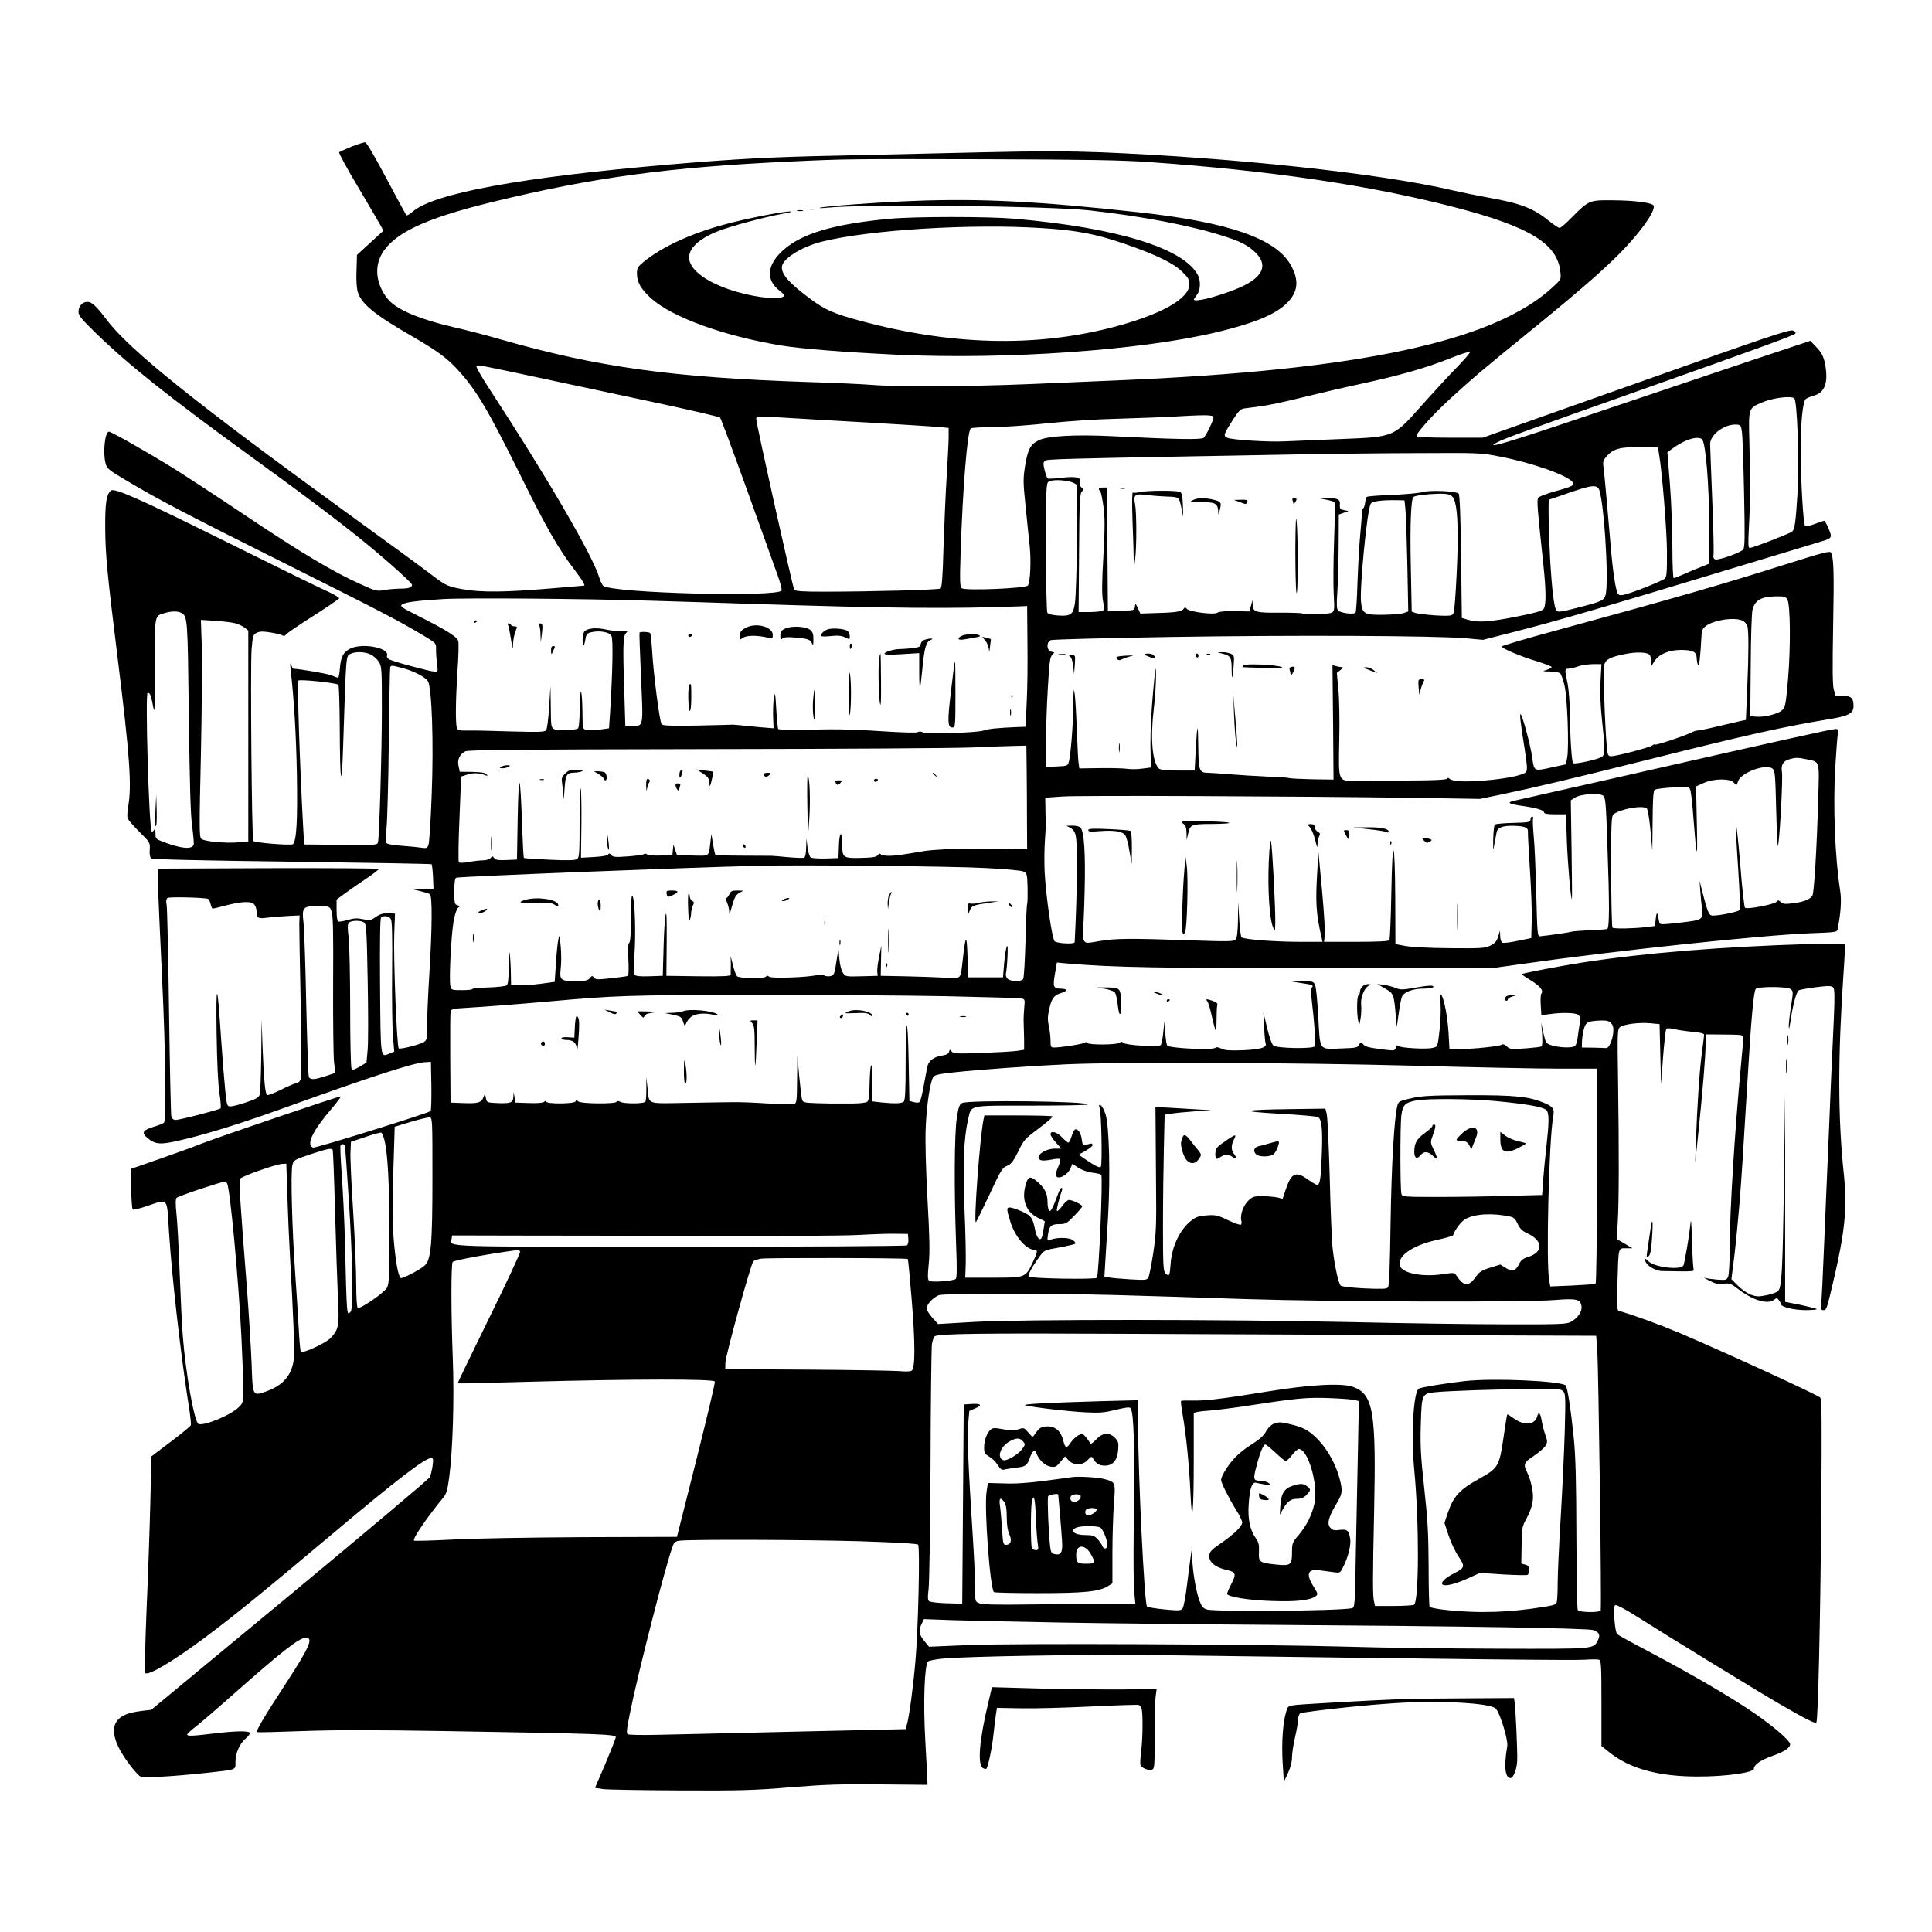 <?xml version="1.0" standalone="no"?>
<!DOCTYPE svg PUBLIC "-//W3C//DTD SVG 20010904//EN"
 "http://www.w3.org/TR/2001/REC-SVG-20010904/DTD/svg10.dtd">
<svg version="1.0" xmlns="http://www.w3.org/2000/svg"
 width="1280pt" height="1280pt" viewBox="0 0 1280 1280"
 preserveAspectRatio="xMidYMid meet">
<g transform="translate(0,1280) scale(0.1,-0.1)"
fill="#000000" stroke="none">
<path d="M2330 11829 c-41 -17 -79 -34 -83 -38 -4 -4 53 -109 127 -233 73
-123 141 -239 150 -256 l16 -31 -88 -80 -87 -80 -3 -103 c-3 -59 1 -118 8
-141 23 -79 109 -150 355 -292 173 -100 235 -146 307 -224 125 -137 197 -258
418 -704 171 -346 250 -484 360 -627 51 -67 70 -100 58 -100 -2 0 -109 -9
-238 -20 -278 -23 -434 -25 -550 -6 -112 19 -124 24 -222 99 -45 35 -299 221
-563 412 -999 725 -1439 1078 -1587 1275 -70 92 -100 120 -128 120 -34 0 -60
-28 -60 -66 0 -24 19 -48 115 -141 218 -212 482 -422 1047 -832 354 -256 595
-439 748 -565 158 -130 300 -259 300 -271 0 -18 -24 -25 -88 -25 -31 -1 -77
-5 -102 -10 -42 -8 -53 -5 -152 40 -180 81 -387 204 -753 449 -192 129 -413
273 -490 321 -165 102 -408 240 -423 240 -27 0 -42 -140 -22 -212 9 -33 22
-43 128 -106 218 -130 395 -223 1052 -551 644 -322 763 -384 928 -483 80 -48
82 -50 81 -86 -1 -20 2 -63 6 -94 7 -56 7 -58 -15 -58 -27 0 -276 67 -303 82
-10 5 -16 16 -13 23 20 52 -159 87 -241 49 -48 -23 -64 -53 -71 -129 -2 -36
-8 -65 -12 -65 -4 0 -24 7 -45 16 -28 11 -189 39 -253 44 -1 0 -7 10 -12 23
-8 17 -9 12 -5 -23 23 -203 37 -433 42 -700 5 -306 -2 -439 -26 -463 -10 -10
-251 9 -263 21 -10 10 -20 1160 -11 1272 8 90 9 95 35 108 22 10 41 10 95 1
37 -6 72 -15 77 -20 5 -5 14 -2 21 7 6 9 87 64 180 123 93 59 170 112 172 117
2 6 -41 30 -94 54 -54 24 -343 166 -643 315 -582 289 -752 364 -775 345 -30
-25 -39 -84 -38 -245 1 -181 13 -304 83 -870 80 -643 94 -844 69 -978 -5 -32
-7 -67 -4 -78 4 -11 39 -51 78 -90 71 -70 72 -71 69 -118 -2 -31 1 -51 10 -58
9 -7 314 -14 933 -22 505 -7 922 -14 925 -17 2 -3 7 -41 9 -85 l3 -79 -68 -1
-69 -1 50 -12 c28 -7 56 -16 63 -20 17 -10 15 -231 -3 -521 -8 -126 -15 -278
-15 -337 0 -101 -1 -108 -22 -122 -27 -17 -155 -49 -166 -42 -13 8 -36 601
-30 757 l5 136 -45 2 c-34 1 -55 -5 -82 -24 -34 -24 -41 -25 -85 -15 -38 8
-59 7 -102 -5 -29 -9 -58 -13 -63 -10 -6 3 -10 37 -10 76 l0 69 58 43 c32 23
95 67 140 97 45 30 81 58 82 63 0 4 -330 6 -732 5 l-733 -3 2 -105 c1 -58 13
-339 27 -625 23 -479 29 -926 13 -952 -3 -5 -34 -18 -68 -28 -72 -22 -83 -39
-46 -71 58 -50 91 -51 257 -10 168 41 378 107 645 203 594 214 862 301 942
306 l38 2 3 -159 c1 -88 -1 -163 -5 -167 -14 -14 -765 -248 -779 -242 -48 18
-3 112 129 265 32 38 57 71 55 74 -5 5 -794 -263 -923 -313 -49 -20 -175 -65
-280 -102 l-190 -66 4 -130 c1 -71 6 -133 10 -138 4 -4 47 6 96 23 142 48 130
62 144 -162 19 -307 80 -842 136 -1191 7 -49 12 -94 9 -100 -3 -7 -63 -56
-133 -109 l-128 -97 -7 -303 c-4 -167 -15 -487 -25 -713 -9 -225 -14 -414 -9
-419 18 -21 182 76 392 232 202 151 369 287 856 696 412 347 606 496 646 496
14 0 16 -7 10 -52 -4 -29 -13 -63 -19 -75 -7 -13 -424 -364 -928 -782 l-917
-759 -53 -6 c-91 -11 -136 -27 -166 -58 -55 -58 -29 -161 77 -301 28 -37 59
-71 69 -76 21 -12 212 -1 446 24 198 22 185 17 185 73 0 59 28 120 69 155 18
15 29 31 26 37 -9 14 -101 12 -240 -5 -137 -17 -175 -18 -175 -7 0 5 27 30 60
55 33 26 139 117 236 203 333 295 447 384 491 384 52 0 23 -65 -147 -325 -127
-194 -185 -293 -178 -301 3 -2 137 1 299 7 218 8 465 8 954 0 1022 -17 1125
-21 1125 -40 -1 -9 -32 -88 -69 -176 l-69 -160 52 -8 c28 -4 258 -8 511 -9
399 -2 497 1 735 21 227 18 330 22 590 19 l315 -3 -1 30 c0 17 -7 138 -14 269
-14 245 -5 495 18 518 6 6 48 14 94 19 141 15 972 29 1378 24 2127 -29 2816
-36 2881 -31 42 3 84 3 93 0 14 -5 16 -38 16 -289 l0 -283 53 -42 c135 -108
324 -160 587 -160 186 0 370 26 370 52 0 26 46 58 121 84 80 28 119 54 119 78
0 26 -131 136 -273 230 -167 110 -395 242 -667 386 -107 56 -200 107 -206 114
-7 6 -15 50 -18 99 -6 71 -4 88 7 93 8 3 71 -31 142 -76 193 -123 803 -497
950 -582 167 -97 233 -130 239 -120 11 19 26 660 32 1377 5 634 4 763 -7 776
-14 16 -603 287 -920 423 -142 60 -309 121 -416 152 -9 2 -11 49 -7 186 7 238
4 228 57 228 l42 0 -52 31 -52 30 7 112 c8 130 9 464 2 940 -5 318 -4 339 13
352 27 20 124 32 197 26 l65 -6 5 -200 5 -200 13 180 c8 99 17 184 22 189 5 5
27 4 52 -2 24 -6 78 -14 121 -18 49 -4 77 -11 77 -19 0 -6 -6 -58 -14 -116
-16 -113 -32 -358 -40 -589 l-5 -145 19 180 c30 286 50 531 50 605 l0 67 125
-1 c118 -1 125 -2 125 -21 0 -11 -7 -90 -15 -175 -43 -456 -75 -973 -75 -1212
0 -92 -5 -179 -10 -194 -10 -25 -12 -26 -73 -22 -34 3 -71 8 -82 12 -11 3 3
-5 30 -19 39 -20 59 -25 94 -20 40 5 49 1 95 -34 102 -78 199 -106 242 -71 14
12 18 12 30 -5 8 -10 14 -22 14 -26 0 -18 86 -39 162 -39 45 0 78 3 74 7 -4 4
-52 16 -108 28 l-101 20 0 685 0 685 -8 -570 c-8 -589 -14 -705 -39 -729 -8
-8 -43 -20 -76 -27 -54 -11 -67 -10 -106 4 -24 10 -63 36 -85 60 l-42 42 19
150 c10 83 25 238 34 345 16 199 21 287 56 860 23 385 39 550 52 568 15 17
208 17 232 -1 17 -13 17 -18 2 -114 -9 -55 -15 -116 -15 -134 1 -23 4 -14 10
26 17 118 40 205 57 214 9 5 62 14 116 21 81 10 101 9 111 -2 10 -10 11 -53 5
-198 -5 -102 -14 -300 -20 -440 -5 -140 -15 -356 -20 -480 -5 -124 -17 -389
-25 -590 -8 -201 -17 -380 -19 -398 -4 -26 -1 -32 14 -32 21 0 22 3 65 185 79
336 94 492 71 715 -40 373 -40 779 -2 1335 7 99 11 184 8 189 -3 4 -101 5
-221 2 -596 -18 -1098 -59 -1511 -122 -147 -23 -401 -71 -408 -78 -1 -2 25
-20 58 -40 64 -39 88 -69 72 -89 -5 -7 -7 -42 -4 -78 l4 -65 52 7 c84 12 171
10 191 -4 15 -12 17 -22 11 -58 -4 -24 -10 -64 -13 -89 -3 -25 -10 -51 -16
-57 -19 -24 -159 -11 -191 18 -5 4 -14 36 -22 71 l-13 63 6 -76 c3 -42 1 -79
-4 -82 -5 -3 -54 -9 -110 -13 -93 -6 -102 -5 -121 14 -11 11 -24 16 -29 12
-11 -11 -184 -30 -276 -30 l-74 0 -6 108 c-7 107 -28 220 -48 251 -7 11 -8 -5
-5 -59 3 -41 0 -122 -7 -179 -12 -104 -12 -105 -42 -113 -38 -11 -213 -2 -230
12 -9 8 -14 5 -18 -11 -5 -19 -10 -20 -59 -15 -127 16 -141 20 -156 37 -16 18
-17 18 -28 -3 -10 -19 -21 -21 -112 -24 -157 -6 -145 -21 -158 207 -6 114 -15
203 -22 217 -12 20 -20 22 -85 21 l-72 -1 60 -10 c81 -12 90 -15 77 -31 -7 -8
-7 -37 -1 -87 18 -151 28 -295 21 -302 -18 -18 -250 -14 -275 5 -10 7 -27 54
-42 117 l-25 105 5 -96 c2 -52 7 -103 10 -111 11 -28 -34 -41 -152 -46 -87 -3
-118 -1 -142 11 -17 9 -33 11 -37 6 -11 -18 -301 -5 -321 14 -4 4 -10 42 -13
85 l-5 77 -8 -75 c-4 -41 -12 -79 -17 -84 -14 -14 -226 -2 -245 14 -12 10 -19
10 -27 2 -15 -15 -204 -16 -213 -2 -4 7 -11 8 -18 2 -12 -9 -157 -32 -204 -32
-21 0 -23 5 -23 45 0 24 -5 68 -11 96 -9 40 -8 66 1 108 16 75 32 98 80 112
46 14 43 29 -6 29 -45 0 -50 15 -34 102 l12 71 77 -7 c296 -25 606 -31 1676
-30 l1140 1 185 26 c609 87 1595 192 1918 204 164 6 173 7 177 27 21 108 27
192 16 259 -34 219 -47 557 -32 812 6 105 14 205 17 223 5 28 3 32 -15 32 -25
0 -381 -79 -1371 -304 -399 -90 -740 -167 -757 -171 -54 -11 -38 -22 50 -34
99 -14 147 -29 147 -44 0 -8 24 -12 72 -12 l73 0 6 -180 c6 -152 25 -374 33
-383 2 -1 1 146 -2 327 l-5 329 29 18 c36 24 161 32 186 12 15 -11 18 -52 27
-316 15 -412 14 -561 -1 -567 -7 -2 -60 -6 -118 -8 -58 -3 -112 -7 -120 -10
-13 -5 -131 -22 -205 -30 -19 -2 -20 6 -27 283 -4 157 -11 329 -17 383 -5 55
-7 105 -4 113 3 8 0 14 -6 14 -6 0 -11 -9 -11 -19 0 -18 -10 -20 -114 -23 -63
-1 -118 -7 -123 -11 -4 -5 -9 -48 -10 -95 -1 -86 -1 -86 8 -32 6 30 12 65 15
78 6 29 41 42 107 41 79 -2 102 -11 100 -40 -1 -13 5 -125 13 -249 8 -124 14
-277 12 -340 l-3 -115 -88 -18 c-48 -11 -94 -16 -102 -13 -9 3 -15 20 -16 43
l-1 38 -12 -40 c-10 -31 -21 -44 -52 -60 -36 -17 -58 -19 -269 -17 -133 1
-257 7 -295 15 l-65 12 -1 290 c-2 413 -19 448 -26 53 -3 -169 -9 -311 -13
-317 -4 -7 -79 -11 -220 -11 l-213 0 5 41 c3 23 -5 156 -18 298 l-24 256 -6
-100 c-15 -236 -11 -303 28 -472 l5 -23 -143 0 c-172 0 -379 16 -393 30 -6 6
-13 61 -16 123 l-7 112 -1 -116 c-1 -74 -6 -121 -14 -132 -12 -15 -37 -16
-303 -7 -400 14 -496 13 -600 -5 -85 -15 -90 -15 -103 2 -8 11 -11 31 -8 53 3
19 9 145 12 280 6 246 -3 387 -27 417 -6 7 -30 13 -53 13 l-41 -1 27 -14 c19
-11 30 -27 35 -53 13 -58 10 -376 -7 -704 0 -15 -118 -9 -133 6 -17 18 -57
293 -66 459 -3 65 -2 159 2 210 4 51 7 110 5 132 -1 22 -2 65 -2 95 l-1 55
115 8 c116 8 1523 2 2330 -9 l435 -7 130 27 c232 48 471 105 996 236 649 163
899 218 1192 266 123 20 157 38 157 85 0 54 -15 69 -70 69 l-49 0 -12 43 c-8
30 -9 145 -4 419 7 361 4 457 -15 488 -7 11 -63 -4 -297 -78 -427 -135 -711
-217 -1520 -438 -200 -54 -363 -102 -363 -107 0 -13 115 -62 228 -97 56 -17
102 -35 102 -39 0 -5 -15 -13 -32 -19 -32 -9 -30 -10 23 -11 33 -1 61 -6 67
-14 6 -7 19 -42 27 -78 19 -74 31 -408 18 -478 l-8 -45 -80 -17 c-136 -30
-130 -33 -144 64 -11 80 -63 272 -76 285 -9 8 -1 -61 27 -235 16 -102 18 -136
9 -147 -18 -22 -130 -45 -274 -57 -135 -11 -210 -7 -233 11 -8 8 -14 8 -19 0
-4 -6 -89 -11 -243 -11 -130 -1 -284 -2 -342 -3 -140 -1 -132 -16 -127 274 3
124 0 274 -6 334 l-10 108 24 19 c16 13 19 19 9 19 -8 0 -26 3 -38 7 l-24 6 4
-379 3 -379 -140 2 c-77 2 -146 5 -154 8 -7 3 -72 8 -145 10 -72 3 -183 10
-246 15 -63 5 -129 10 -147 10 -57 0 -63 15 -64 173 -2 168 -7 160 -17 -24
l-7 -134 -112 0 c-86 1 -116 4 -127 15 -42 46 -55 198 -32 392 9 75 15 177 15
225 -1 75 -4 59 -20 -117 -11 -118 -18 -266 -17 -350 l3 -145 -55 -7 c-30 -5
-75 -5 -100 -2 -25 4 -107 6 -182 5 l-137 -2 -5 33 c-3 18 -8 114 -11 213 -4
99 -10 207 -14 240 -7 53 -9 46 -10 -60 -1 -133 -17 -333 -29 -380 -8 -29 -10
-30 -80 -33 l-72 -3 0 158 c0 87 5 250 12 362 10 172 14 207 29 222 17 17 17
18 -4 21 -33 5 -37 65 -5 77 13 5 370 14 793 21 799 13 1765 9 1960 -9 l110
-10 192 49 c314 80 613 168 1528 445 242 73 473 143 513 155 58 17 72 25 72
41 0 19 -36 99 -45 99 -2 0 -30 -9 -61 -21 -33 -13 -60 -17 -65 -12 -12 12
-29 307 -29 510 0 172 14 311 33 329 7 6 31 16 55 23 76 21 98 93 71 222 -9
39 -22 64 -53 97 l-42 44 -420 -140 c-230 -77 -693 -233 -1028 -346 -567 -192
-724 -238 -624 -185 46 24 195 78 988 359 737 261 970 346 983 359 7 7 2 14
-14 21 -21 9 -164 -39 -1040 -350 l-1016 -360 -216 0 c-125 0 -218 4 -222 9
-8 14 98 134 216 243 147 135 221 198 504 428 330 268 499 414 618 533 146
146 256 302 230 328 -17 17 -127 31 -263 32 -159 2 -163 1 -275 -112 -38 -39
-75 -71 -82 -71 -7 0 -38 20 -69 45 -104 85 -190 118 -399 155 -66 12 -176 34
-245 50 -476 111 -1443 215 -2323 251 -219 8 -410 9 -790 0 -276 -6 -704 -16
-952 -22 -449 -9 -685 -22 -1120 -59 -983 -84 -1563 -191 -1702 -313 -18 -16
-37 -27 -41 -23 -3 4 -63 114 -132 244 -72 136 -131 238 -140 239 -8 1 -49
-12 -90 -28z m5285 -103 c801 -56 1456 -153 2011 -296 508 -131 694 -244 712
-433 5 -48 4 -49 -49 -98 -388 -361 -1279 -552 -2884 -619 -132 -6 -397 -17
-590 -25 -386 -16 -869 -19 -1040 -5 -60 5 -252 14 -425 19 -895 30 -1388 98
-2025 280 -93 27 -233 64 -310 81 -245 57 -394 121 -450 194 -73 95 -86 205
-35 294 79 137 284 234 725 342 674 165 1171 232 1985 270 364 17 382 17 1290
15 667 -2 906 -6 1085 -19z m2033 -1364 c-52 -53 -146 -156 -211 -228 -208
-235 -192 -228 -557 -243 -157 -6 -321 -13 -365 -15 -110 -6 -359 10 -385 24
-26 14 -24 20 37 117 39 60 51 73 77 77 17 2 68 9 114 15 45 6 164 31 263 56
100 25 274 66 387 90 268 58 436 106 597 170 72 29 132 48 134 43 2 -5 -39
-53 -91 -106z m-6023 -76 c220 -47 566 -121 768 -164 202 -44 372 -83 378 -89
5 -5 86 -223 180 -484 94 -261 184 -513 201 -560 17 -47 29 -92 26 -101 -18
-46 -1123 -18 -1181 31 -8 6 -19 30 -26 53 -43 145 -343 661 -729 1252 -50 77
-89 144 -85 149 7 12 -6 14 468 -87z m8262 -124 c20 -12 34 -418 23 -615 -13
-208 -19 -254 -37 -269 -18 -14 -260 -108 -280 -108 -11 0 -12 24 -6 138 9
159 10 302 3 568 -6 219 -6 219 80 256 70 31 190 47 217 30z m-3847 -126 c0
-21 -49 -122 -66 -137 -16 -13 -189 -10 -606 11 -241 12 -428 2 -486 -27 -55
-27 -72 -59 -90 -166 -14 -89 -14 -110 2 -264 9 -93 22 -214 28 -271 10 -102
4 -236 -12 -261 -11 -19 -417 -36 -438 -18 -12 10 -14 45 -8 227 14 436 45
817 68 832 7 4 69 8 138 8 69 0 233 11 364 25 141 15 338 28 480 31 133 4 295
10 361 14 208 12 265 12 265 -4z m-2800 -6 c85 -5 319 -19 520 -30 201 -12
401 -24 445 -28 l80 -7 0 -60 c0 -33 -6 -150 -13 -260 -7 -110 -16 -321 -21
-468 -5 -196 -11 -271 -20 -276 -13 -9 -475 -21 -771 -21 -138 0 -190 3 -198
13 -9 12 -252 1100 -252 1132 0 18 17 19 230 5z m6301 -95 c4 -27 10 -210 14
-405 6 -292 5 -358 -6 -371 -19 -21 -165 -73 -185 -65 -11 4 -15 14 -11 32 2
15 -1 178 -9 363 -7 185 -14 350 -14 368 0 64 96 135 175 130 28 -2 30 -5 36
-52z m-263 -48 c23 -27 45 -298 46 -562 l1 -259 -50 -20 c-27 -10 -79 -32
-114 -48 -35 -15 -67 -28 -72 -28 -5 0 -9 91 -9 203 0 111 -7 298 -16 416
l-17 214 28 21 c84 64 179 93 203 63z m-287 -92 c21 -121 52 -503 53 -647 1
-137 -2 -170 -14 -181 -16 -15 -197 -88 -262 -105 -28 -8 -40 -7 -48 3 -15 18
-35 149 -49 320 -26 302 -41 472 -47 516 -6 41 -3 49 22 78 44 48 91 61 224
58 l114 -2 7 -40z m-1049 -21 c207 -40 438 -121 476 -167 18 -21 2 -30 -116
-62 -63 -18 -107 -35 -112 -45 -9 -16 -3 -83 35 -439 19 -178 19 -271 2 -295
-10 -14 -57 -27 -183 -52 -179 -35 -254 -40 -319 -20 l-40 12 -5 406 c-3 268
-9 411 -16 418 -17 17 -193 24 -239 10 -22 -7 -113 -15 -202 -19 -89 -3 -165
-9 -168 -13 -4 -4 -9 -22 -11 -40 -2 -17 -8 -34 -13 -37 -5 -4 -9 -17 -8 -31
0 -14 -5 -77 -11 -140 -6 -63 -14 -203 -18 -311 -3 -108 -9 -201 -13 -208 -9
-13 -94 -4 -114 13 -11 9 -13 36 -6 136 4 69 8 210 8 313 l1 188 33 12 32 11
-30 6 c-26 5 -30 9 -28 37 3 36 -13 43 -87 42 l-45 -1 44 -9 c25 -5 48 -12 52
-16 3 -5 3 -116 -2 -248 -5 -132 -6 -292 -3 -356 6 -111 6 -117 -14 -128 -21
-11 -184 -16 -195 -5 -3 3 -69 5 -146 5 -160 -2 -180 4 -182 52 l-1 32 -10
-38 -10 -38 -99 2 c-64 1 -104 -3 -113 -10 -20 -16 -186 5 -203 25 -8 11 -13
12 -18 4 -13 -21 -51 -28 -171 -31 l-119 -4 -16 35 c-16 34 -17 34 -20 10 -4
-24 -6 -25 -92 -25 l-87 0 -3 407 -2 408 -27 0 c-29 0 -35 -9 -19 -25 6 -6 15
-52 22 -104 10 -75 9 -143 -1 -328 -10 -170 -10 -249 -3 -291 7 -34 7 -61 2
-67 -5 -5 -44 -9 -86 -10 l-77 0 3 390 c2 323 5 393 17 406 13 14 13 18 -1 29
-9 8 -13 21 -9 36 8 32 -28 40 -128 28 -44 -5 -83 -7 -87 -4 -4 3 -13 27 -20
54 -10 40 -10 52 1 62 13 13 44 14 1653 43 231 4 603 9 827 9 401 2 410 2 540
-24z m-2858 -164 c21 -4 43 -15 48 -22 11 -16 2 -696 -10 -782 -11 -77 -27
-89 -110 -84 -41 3 -67 9 -73 19 -5 8 -9 198 -9 436 0 391 1 423 18 432 21 13
84 13 136 1z m3506 -45 c34 -41 72 -618 47 -707 -10 -36 -25 -43 -180 -83
-104 -27 -134 -32 -144 -22 -16 16 -31 135 -43 342 -9 159 -14 395 -7 395 1 0
61 20 132 45 139 48 175 54 195 30z m-971 -52 c37 -30 47 -196 32 -508 -8
-169 -16 -264 -24 -273 -9 -12 -32 -14 -118 -9 -58 4 -117 11 -131 16 l-25 9
-6 299 c-6 275 1 444 17 460 10 10 89 20 167 22 50 1 72 -3 88 -16z m-308 -83
c4 -30 9 -196 13 -368 l6 -313 -28 -10 c-15 -6 -75 -11 -133 -12 -129 -2 -144
6 -152 86 -9 98 40 604 64 649 9 17 71 26 179 24 l45 -1 6 -55z m2531 -602
c20 -37 22 -319 4 -529 -15 -172 -18 -185 -41 -206 -28 -24 -116 -46 -172 -41
l-37 3 3 335 c1 184 6 351 12 371 16 63 59 87 156 88 55 1 64 -2 75 -21z
m-7522 -8 c184 -6 470 -14 635 -20 958 -31 1348 -34 1805 -17 l45 2 2 -240 c2
-132 0 -312 -5 -400 l-7 -160 -55 -2 c-126 -5 -197 -12 -224 -23 -41 -15 -378
-25 -402 -12 -11 6 -25 7 -35 1 -10 -5 -104 -2 -230 6 -118 8 -272 14 -344 13
-263 -4 -343 -3 -349 2 -3 3 -9 62 -13 130 -6 109 -8 119 -15 80 -5 -25 -7
-81 -6 -125 l3 -80 -40 3 c-22 1 -80 7 -130 12 -49 5 -94 9 -100 9 -5 -1 -112
-3 -236 -6 -176 -3 -228 -1 -236 9 -13 18 -54 336 -62 480 -4 64 -10 120 -14
124 -7 8 -65 10 -70 3 -2 -2 3 -137 10 -299 15 -334 18 -320 -62 -320 l-42 0
-6 197 c-11 326 -10 399 10 418 15 16 14 17 -28 14 -24 -2 -71 3 -103 10 -62
14 -118 10 -142 -10 -8 -7 -14 -30 -14 -57 0 -52 10 -50 19 5 5 33 11 38 41
45 55 12 118 0 131 -25 12 -21 8 -236 -9 -507 l-7 -105 -62 -9 c-34 -5 -73 -6
-87 -2 -26 6 -26 7 -27 114 -2 162 -16 191 -18 35 -1 -84 -5 -134 -12 -139
-21 -13 -135 -17 -157 -5 -21 11 -22 19 -23 149 l-2 137 -9 -139 c-5 -81 -13
-146 -20 -154 -10 -12 -47 -13 -233 -8 -121 4 -250 7 -286 6 -61 -1 -67 1 -73
22 -9 36 -7 187 5 374 7 94 9 183 5 197 -7 28 -80 74 -276 172 -101 51 -112
59 -96 70 20 15 93 25 271 36 154 9 912 3 1385 -11z m-3120 -80 c43 -23 43
-29 51 -680 6 -460 11 -654 22 -734 8 -60 13 -115 10 -123 -13 -32 -80 -26
-198 18 -53 20 -55 22 -55 57 0 27 -3 33 -10 22 -5 -8 -12 -12 -15 -8 -18 17
-44 918 -27 918 16 0 22 -14 36 -88 11 -60 12 -31 12 255 -1 356 -3 342 64
361 47 14 87 14 110 2z m10345 -52 c14 -6 28 -23 32 -36 9 -38 9 -174 -1 -410
l-9 -212 -26 -5 c-14 -3 -82 -19 -151 -35 -69 -17 -133 -30 -143 -30 -9 0 -25
-5 -35 -10 -32 -19 -240 -89 -246 -83 -3 3 -12 1 -20 -6 -16 -13 -236 -71
-271 -71 -21 0 -24 6 -29 58 -13 131 -26 519 -18 547 10 36 38 51 134 71 80
17 156 14 169 -7 5 -8 9 -27 9 -44 l0 -30 20 33 c30 48 98 77 182 76 75 -1 98
-13 99 -53 0 -14 4 -35 8 -46 8 -19 16 47 24 194 1 34 8 48 29 64 54 40 189
60 243 35z m-9983 -18 c20 -6 47 -19 60 -29 l23 -19 0 -699 0 -698 -65 -6
c-90 -7 -229 6 -247 24 -13 13 -13 86 -2 553 6 297 9 620 6 718 l-6 179 97 -6
c53 -4 114 -11 134 -17z m894 -206 c18 -9 43 -31 54 -49 19 -30 20 -49 20
-306 0 -291 -17 -862 -26 -891 -5 -17 -25 -18 -247 -15 l-242 2 -7 125 c-22
407 -40 952 -31 961 10 10 245 -15 265 -27 4 -3 8 -130 9 -282 1 -381 13 -436
23 -107 19 588 18 578 46 592 35 18 95 16 136 -3z m8148 -176 c-4 -75 -1 -163
10 -262 20 -182 20 -221 2 -238 -16 -17 -183 -54 -194 -44 -9 10 -20 170 -21
331 -1 72 -8 161 -16 200 -19 91 -19 95 8 95 12 0 40 7 62 15 22 8 66 14 98
15 l57 0 -6 -112z m-7941 87 c75 -19 153 -59 172 -88 26 -41 39 -404 25 -755
-6 -167 -16 -315 -21 -329 -8 -22 -14 -24 -42 -20 -17 3 -76 9 -129 13 -54 3
-102 11 -107 18 -5 6 -5 47 0 101 5 50 12 306 15 570 3 264 7 486 9 493 5 15
9 15 78 -3z m4139 -677 c1 -90 2 -244 2 -343 l1 -180 -65 1 c-36 1 -83 1 -105
2 -22 0 -67 0 -100 -1 -33 0 -73 -1 -90 0 -82 3 -267 -6 -325 -16 -153 -26
-190 -31 -233 -31 -25 0 -49 5 -52 11 -5 6 -11 4 -19 -6 -9 -13 -33 -17 -110
-19 -120 -3 -126 1 -126 89 0 96 -19 90 -22 -7 l-3 -83 -85 -3 c-47 -1 -91 2
-99 7 -7 5 -17 35 -21 67 l-7 59 -2 -61 c-1 -40 -6 -64 -14 -67 -7 -2 -55 -1
-107 4 -52 5 -102 9 -110 9 -8 0 -94 0 -190 1 -96 0 -177 3 -180 5 -3 3 -10
35 -16 72 l-11 67 -7 -60 c-11 -92 -3 -86 -118 -83 l-103 3 -12 35 -11 35 -4
-35 -3 -35 -79 -3 c-45 -2 -84 2 -89 7 -6 6 -15 7 -21 2 -6 -5 -54 -11 -107
-15 -81 -6 -98 -5 -109 9 -10 12 -15 13 -21 4 -4 -8 -41 -14 -94 -17 l-86 -5
3 226 c1 124 -1 229 -5 233 -4 4 -7 -96 -7 -223 0 -195 -2 -233 -15 -243 -12
-10 -54 -12 -182 -6 -92 4 -169 9 -172 12 -3 2 -8 100 -12 217 -12 353 -23
374 -29 52 l-5 -280 -70 -3 c-54 -2 -72 0 -81 13 -10 14 -13 14 -24 0 -7 -8
-29 -15 -49 -15 -21 0 -63 -5 -95 -11 -32 -6 -62 -7 -66 -2 -4 4 -3 134 4 288
l11 280 40 13 c39 13 78 12 120 -4 17 -6 18 -5 7 7 -9 10 -38 14 -95 15 l-81
1 -8 38 c-9 43 6 75 44 97 19 10 336 13 1598 15 866 1 1661 6 1765 11 105 5
227 9 272 10 l83 2 2 -162z m5170 71 c86 -18 82 -3 74 -264 -9 -323 -27 -617
-38 -638 -13 -25 -62 -44 -134 -52 -48 -6 -64 -4 -76 9 -14 13 -18 13 -27 2
-15 -18 -198 -53 -210 -40 -5 5 -20 137 -32 294 -13 157 -26 272 -28 255 -2
-16 5 -148 15 -293 11 -171 14 -266 8 -272 -14 -14 -163 -42 -186 -35 -18 6
-29 37 -63 170 l-15 60 5 -70 c3 -38 8 -93 12 -121 7 -66 0 -70 -139 -86 -144
-16 -142 -16 -146 7 -10 64 -16 70 -22 20 l-5 -50 -55 -7 c-85 -10 -218 -13
-227 -4 -4 4 -8 172 -9 372 0 318 2 366 15 378 42 36 197 64 222 39 6 -6 17
-71 24 -145 l12 -133 2 196 c1 144 4 199 14 206 6 6 61 13 120 16 104 5 109 4
116 -17 4 -11 14 -93 20 -181 22 -286 29 -299 23 -43 l-5 248 49 22 c67 31
180 32 203 1 16 -20 16 -20 26 11 19 57 183 118 228 84 17 -13 19 -37 25 -284
4 -160 9 -251 13 -223 13 83 31 441 25 481 -8 49 6 75 47 87 44 13 58 13 119
0z m-5442 -720 c124 -6 236 -16 250 -23 24 -11 25 -16 28 -105 1 -52 0 -101
-3 -109 -3 -8 -8 -120 -11 -250 -4 -137 -10 -242 -16 -249 -15 -19 -84 -16
-103 3 -10 11 -14 25 -10 38 3 12 8 62 10 111 6 116 -12 72 -23 -55 l-7 -85
-115 0 -115 0 -5 140 c-5 149 -12 147 -30 -10 -18 -152 -5 -138 -123 -132 -56
3 -174 7 -262 9 l-160 3 2 100 2 100 -14 -70 c-8 -38 -14 -83 -13 -100 l3 -30
-107 -3 c-106 -3 -107 -2 -124 24 -10 14 -20 55 -23 92 l-6 67 -14 -88 c-12
-80 -15 -88 -39 -94 -14 -3 -33 -1 -43 5 -11 7 -28 8 -48 2 -54 -15 -299 -24
-315 -11 -10 8 -16 9 -21 1 -9 -15 -180 -13 -193 3 -6 7 -18 40 -26 72 l-15
60 1 -55 c0 -30 -1 -61 -1 -68 -1 -9 -48 -12 -213 -10 l-213 3 2 225 c1 163
-1 211 -8 175 -5 -27 -11 -129 -13 -225 l-5 -175 -88 -3 c-67 -2 -90 1 -98 11
-7 10 -8 52 -2 128 10 136 4 354 -11 389 -8 19 -11 -14 -11 -137 -1 -110 -5
-164 -12 -169 -8 -5 -10 -38 -6 -110 3 -57 2 -106 -2 -109 -5 -3 -55 -10 -112
-16 -90 -10 -104 -9 -114 4 -10 14 -13 14 -28 -4 -14 -16 -30 -19 -96 -19 -97
0 -105 7 -96 85 4 30 4 95 0 143 -8 80 -9 84 -16 47 -5 -22 -12 -94 -16 -160
l-8 -120 -95 -13 c-52 -7 -117 -11 -144 -10 l-50 3 -2 104 c-2 57 -6 106 -9
109 -3 3 -5 -42 -5 -100 0 -74 -4 -109 -13 -116 -7 -6 -61 -12 -120 -14 -59
-2 -107 -6 -107 -10 0 -5 -31 -8 -70 -8 -67 0 -70 1 -76 27 -10 39 5 336 21
428 8 47 21 84 30 91 14 10 13 12 -5 17 -18 5 -20 13 -20 91 0 60 4 88 13 91
25 8 1516 67 2002 79 270 7 1289 -3 1505 -15z m-5153 -204 c6 -2 14 -17 18
-34 4 -17 10 -31 14 -31 4 0 43 9 87 21 109 28 171 30 190 5 8 -11 14 -31 14
-45 0 -44 10 -49 70 -41 31 4 92 9 135 11 l80 4 -2 -55 c0 -30 3 -265 9 -522
5 -256 7 -480 3 -497 -5 -23 -14 -33 -33 -37 -15 -4 -62 -24 -105 -46 -43 -21
-82 -36 -87 -33 -13 8 -22 98 -30 309 l-7 191 -2 -235 c-2 -129 -6 -246 -10
-260 -5 -21 -21 -30 -86 -52 -44 -15 -92 -28 -106 -28 -25 0 -26 1 -37 108 -6
59 -19 217 -28 352 -24 372 -34 381 -29 25 3 -200 10 -342 19 -400 8 -49 11
-94 7 -98 -10 -10 -267 -76 -297 -77 -14 0 -24 8 -29 23 -3 12 -10 324 -15
692 -5 369 -12 687 -16 709 -5 27 -3 41 7 47 12 8 236 3 266 -6z m820 -85 c10
-26 12 -145 10 -480 -1 -245 2 -477 6 -516 l9 -72 -63 -21 c-76 -25 -105 -27
-113 -4 -4 10 -11 224 -17 478 -5 253 -13 496 -18 540 -12 108 -6 114 114 111
59 -1 60 -2 72 -36z m393 -50 c8 -14 10 -124 8 -343 -2 -177 1 -370 5 -428 l9
-106 -31 -13 c-61 -25 -59 -44 -63 447 -2 293 0 451 7 455 19 15 54 8 65 -12z
m-177 -22 c14 -12 17 -55 23 -383 4 -203 4 -409 0 -458 l-8 -87 -45 -27 c-37
-21 -47 -24 -54 -12 -5 8 -9 187 -9 399 0 212 -5 423 -10 469 -8 62 -8 86 1
97 14 17 79 18 102 2z m3852 -488 c264 -6 491 -12 503 -15 22 -5 23 -9 18 -58
-3 -29 -5 -74 -4 -102 1 -27 2 -79 3 -115 l0 -65 -45 -7 c-25 -4 -130 -10
-234 -14 -170 -6 -190 -5 -201 10 -12 15 -13 15 -17 -2 -4 -14 -18 -21 -50
-26 -49 -7 -85 -34 -93 -69 -3 -12 -14 -69 -24 -125 -10 -57 -23 -108 -28
-113 -5 -5 -22 -5 -38 -1 l-30 8 -5 265 c-6 320 -20 306 -20 -21 0 -170 -3
-239 -12 -248 -13 -13 -56 -15 -147 -6 l-61 7 -1 131 c-1 81 -4 121 -9 106 -4
-14 -8 -71 -9 -126 -1 -74 -5 -105 -15 -113 -8 -7 -50 -12 -102 -12 -49 0
-100 0 -114 0 -14 -1 -67 1 -117 2 -83 3 -94 5 -99 24 -4 11 -12 81 -19 155
l-12 135 -2 -157 c-1 -144 -3 -157 -20 -163 -10 -3 -88 -1 -172 4 -85 6 -190
10 -234 9 -44 0 -185 -3 -313 -5 -265 -4 -240 -14 -252 99 l-8 73 0 -76 c1
-42 -2 -81 -6 -88 -9 -14 -140 -15 -166 -1 -13 7 -21 7 -25 0 -9 -15 -238 -13
-254 3 -11 10 -14 10 -18 0 -6 -17 -193 -18 -193 -2 0 8 -4 8 -14 0 -9 -8 -46
-11 -103 -9 l-88 3 -6 35 -6 35 -2 -32 c-1 -39 -18 -45 -111 -41 -63 3 -65 4
-71 33 l-6 30 -11 -27 c-14 -34 -36 -40 -137 -36 l-80 3 -2 290 c-1 160 0 299
2 311 4 19 13 22 107 27 131 8 314 22 543 42 445 40 516 42 1335 44 448 0
1031 -4 1295 -9z m4410 -180 c13 -15 16 -30 13 -63 -6 -52 -29 -102 -46 -101
-6 1 -46 2 -87 3 l-75 1 1 38 c0 20 6 57 12 82 13 50 27 56 118 59 34 1 51 -4
64 -19z m-1330 -280 c402 -11 844 -20 983 -20 l252 0 0 -709 c0 -437 -4 -712
-9 -716 -6 -3 -75 -8 -155 -12 l-145 -6 -7 39 c-22 107 -2 932 26 1084 10 53
2 66 -55 91 -101 44 -194 54 -505 53 -250 -1 -308 -4 -379 -20 -80 -18 -85
-21 -93 -49 -21 -82 -39 -391 -45 -775 -4 -279 -9 -420 -17 -429 -9 -11 -38
-12 -156 -7 -79 4 -150 12 -157 18 -14 12 -39 121 -53 238 -6 47 -15 260 -20
474 -6 214 -15 406 -20 425 l-9 36 -223 -3 c-334 -4 -361 -15 -78 -31 129 -7
243 -17 252 -22 25 -13 32 -82 25 -253 -6 -159 -12 -196 -31 -196 -6 0 -33 16
-60 35 -81 58 -110 45 -147 -64 l-21 -63 -37 9 c-20 4 -64 8 -98 8 -55 0 -65
-3 -93 -30 -33 -32 -55 -94 -46 -131 3 -12 2 -25 -3 -28 -5 -3 -43 10 -85 30
-68 33 -83 36 -140 32 -51 -3 -71 -10 -100 -32 -79 -60 -134 -175 -141 -297
-5 -72 -9 -79 -33 -56 -15 16 -17 47 -17 315 0 163 3 396 6 517 l5 220 45 7
c24 4 94 11 154 15 l110 7 -110 7 c-60 4 -144 9 -185 11 l-75 3 1 -90 c0 -49
2 -234 3 -410 3 -286 1 -335 -18 -464 -12 -79 -27 -153 -32 -164 -10 -18 -18
-19 -123 -13 -61 4 -124 9 -140 13 l-29 5 6 102 c4 55 11 187 18 291 16 273 8
613 -17 684 -10 30 -25 57 -33 59 -11 4 -12 0 -6 -14 12 -29 19 -384 8 -395
-6 -6 -28 2 -61 23 -81 53 -88 58 -77 63 48 24 87 52 84 60 -2 6 -6 9 -9 9
-60 -15 -57 -16 -63 28 -6 43 -28 75 -46 64 -6 -4 -16 -25 -22 -46 -7 -22 -16
-40 -21 -40 -5 0 -24 16 -42 35 -34 36 -76 47 -76 20 0 -8 16 -33 36 -55 l36
-40 -43 0 c-73 0 -142 -58 -92 -77 9 -3 39 -2 67 4 28 6 54 8 59 4 4 -4 -2
-29 -13 -54 -12 -26 -18 -52 -15 -57 17 -28 78 4 98 51 l12 29 38 -26 c23 -15
61 -29 93 -33 30 -4 57 -10 60 -14 12 -11 -16 -671 -29 -683 -13 -12 -440 -5
-452 8 -8 8 25 69 73 134 30 41 32 42 129 59 54 10 102 21 107 25 4 5 -4 16
-18 25 -27 18 -107 18 -150 0 -17 -8 -19 -5 -13 34 7 58 21 71 75 71 42 0 50
4 99 55 29 30 53 58 53 63 0 11 -66 42 -88 42 -9 0 -30 -19 -46 -42 -17 -23
-32 -36 -34 -30 -3 10 18 93 34 137 3 8 2 15 -3 15 -5 0 -15 -17 -22 -37 -35
-96 -52 -128 -61 -113 -6 8 -10 34 -10 58 0 53 -18 90 -65 131 -46 40 -61 39
-76 -6 -34 -102 -6 -189 75 -230 l48 -24 -7 -46 c-4 -25 -9 -52 -12 -59 -12
-33 -36 -5 -47 56 -15 72 -25 87 -86 114 -31 14 -67 26 -79 26 -24 0 -23 -11
5 -101 30 -94 104 -179 157 -179 24 0 22 -15 -12 -86 -47 -99 -47 -99 -262
-99 l-184 0 3 85 c2 47 -1 212 -8 367 -12 294 -5 472 24 597 23 97 -6 91 416
91 203 0 372 3 375 7 22 22 -792 32 -831 10 -18 -9 -24 -28 -35 -99 -16 -103
-18 -473 -5 -824 7 -179 6 -238 -3 -243 -22 -14 -162 -23 -175 -12 -10 9 -11
32 -3 111 8 77 6 176 -8 428 -11 207 -16 382 -12 475 6 152 30 308 51 338 9
12 43 20 132 29 161 18 527 44 754 54 366 16 1518 11 2275 -9z m566 -235 c212
-20 321 -40 336 -62 17 -22 16 -79 -1 -233 -8 -69 -18 -170 -22 -226 l-7 -101
-231 -6 c-127 -4 -335 -7 -463 -7 -219 0 -232 1 -238 19 -9 29 -9 446 -1 519
9 71 24 87 97 101 72 14 365 12 530 -4z m-7046 -505 c0 -441 -9 -547 -51 -584
-31 -29 -152 -91 -160 -83 -17 16 -35 124 -46 262 -8 104 -8 240 -2 445 l9
295 105 32 c58 17 114 31 125 30 20 -2 20 -9 20 -397z m-318 247 c22 -90 33
-290 33 -617 0 -280 -2 -336 -16 -361 -17 -33 -178 -144 -194 -134 -6 4 -10
72 -10 158 0 84 -9 299 -20 479 -12 180 -20 358 -18 395 l3 68 95 32 c52 18
100 31 105 29 6 -1 15 -23 22 -49z m-262 -39 c2 -7 14 -168 26 -358 26 -400
31 -722 12 -741 -26 -26 -25 -48 -38 476 -3 127 -13 317 -20 423 -8 107 -12
198 -9 203 8 13 24 11 29 -3z m-81 -26 c3 -5 10 -191 16 -413 6 -222 15 -478
19 -569 10 -184 5 -209 -51 -267 -31 -32 -183 -102 -195 -89 -3 3 -10 75 -14
158 -5 84 -15 252 -24 373 -20 285 -30 660 -18 705 8 34 12 36 118 72 116 38
140 43 149 30z m-300 -309 c4 -120 11 -288 16 -373 23 -410 32 -629 28 -691
-9 -115 -70 -189 -191 -230 -83 -28 -83 -29 -90 185 -4 101 -18 332 -32 513
-43 546 -53 697 -45 713 9 16 240 98 281 99 l26 1 7 -217z m-400 88 c21 -33
79 -671 96 -1031 19 -425 19 -415 -15 -450 -50 -53 -231 -129 -270 -114 -27
11 -85 334 -104 584 -6 74 -15 266 -21 425 -6 160 -15 332 -21 384 -7 66 -6
98 1 105 12 12 284 103 312 105 9 1 19 -3 22 -8z m8496 -220 c28 -5 39 -15 55
-50 15 -31 31 -47 60 -60 111 -51 113 -127 5 -160 -29 -9 -43 -20 -56 -46 -21
-45 -46 -52 -89 -25 l-35 22 -68 -21 c-57 -18 -72 -28 -97 -64 -45 -62 -78
-60 -125 11 -14 21 -18 21 -85 11 -138 -22 -278 5 -291 57 -16 63 85 133 241
168 60 13 111 28 112 32 13 38 53 91 80 106 60 36 177 43 293 19z m-3982 -150
c2 -20 -2 -37 -10 -42 -7 -5 -684 -9 -1504 -9 -1616 0 -1520 -3 -1512 52 l3
23 445 -1 c245 0 814 -1 1265 -3 451 -1 892 2 980 7 88 5 198 9 245 8 l85 -1
3 -34z m-2572 -84 c2 -7 -90 -206 -206 -441 -116 -236 -209 -430 -208 -431 2
-2 224 3 493 11 670 18 1204 19 1211 1 3 -8 -53 -242 -123 -521 l-128 -508
-620 -2 c-341 -2 -732 -8 -868 -16 -136 -7 -250 -10 -254 -7 -11 12 83 150
193 284 22 27 29 51 40 135 24 179 34 523 24 783 -12 305 -12 626 -1 644 7 11
221 51 434 80 4 1 10 -5 13 -12z m2568 -48 c3 -2 14 -123 26 -267 24 -293 24
-457 0 -473 -9 -6 -41 -7 -80 -3 -36 3 -310 8 -610 10 l-545 3 1 43 c0 44 169
655 185 672 5 5 28 13 51 17 43 7 965 5 972 -2z m1376 -239 c190 -5 581 -17
870 -27 588 -18 1835 -22 2040 -6 146 12 173 5 178 -43 4 -36 -25 -76 -71
-102 -29 -15 -71 -17 -432 -16 -220 0 -686 7 -1035 15 -819 18 -2160 19 -2485
1 l-240 -14 -37 41 c-22 23 -38 50 -38 64 0 26 41 70 80 86 33 13 722 13 1170
1z m2160 -266 l1025 -4 7 -92 c9 -132 30 -1716 23 -1728 -9 -15 -142 -13 -152
3 -4 6 -8 228 -9 492 -1 360 -5 521 -17 645 -19 187 -42 339 -54 351 -30 30
-479 50 -668 29 -124 -14 -291 -41 -305 -50 -36 -22 -52 -310 -30 -540 33
-345 32 -870 -2 -892 -7 -4 -68 -8 -135 -8 l-123 0 -6 26 c-10 39 -10 148 0
604 14 662 -5 773 -141 822 -75 26 -281 15 -558 -30 -309 -50 -421 -64 -508
-61 -37 1 -69 0 -72 -3 -3 -2 2 -42 10 -89 24 -136 44 -342 52 -519 11 -244
22 -131 22 225 0 160 0 295 0 301 1 7 37 14 99 18 53 4 180 20 282 36 306 47
371 53 523 47 78 -3 153 -9 166 -13 l24 -7 -6 -311 c-4 -171 -10 -479 -14
-684 -6 -367 -7 -372 -27 -377 -91 -18 -907 -25 -961 -8 -23 7 -34 20 -48 57
-23 62 -47 202 -48 285 l-2 66 -8 -55 c-4 -30 -16 -117 -25 -192 -9 -76 -22
-145 -29 -154 -10 -15 -23 -16 -119 -7 -59 6 -111 14 -117 20 -17 17 -59 871
-59 1217 l0 149 -237 -6 c-381 -11 -542 -20 -508 -28 57 -14 280 -40 395 -46
98 -5 128 -2 204 17 71 17 90 19 97 9 22 -37 27 -248 20 -819 -2 -168 -1 -343
3 -390 l8 -85 -199 0 c-109 -1 -335 -3 -503 -5 -222 -3 -313 -1 -332 8 -28 11
-28 12 -28 114 0 57 -7 204 -15 328 -30 469 -38 657 -31 743 l8 89 41 18 c49
22 35 33 -34 28 l-44 -3 -5 -660 -5 -660 -105 3 c-63 2 -109 8 -116 15 -8 9
-8 31 -2 77 5 36 11 406 13 822 1 416 6 777 9 802 4 25 13 49 19 53 28 17 309
21 1292 16 572 -3 1501 -7 2065 -9z m806 -371 c16 -16 17 -39 11 -263 -4 -135
-16 -393 -27 -575 -11 -181 -20 -377 -20 -435 0 -58 -3 -114 -6 -125 -5 -18
-23 -23 -167 -43 -112 -15 -211 -22 -322 -22 -146 0 -337 19 -353 35 -4 3 -7
124 -7 268 -1 214 -6 309 -29 517 -23 208 -27 284 -23 415 6 209 7 211 94 221
86 9 412 20 650 22 160 2 184 0 199 -15z m-4661 -994 c250 -8 383 -16 388 -23
13 -16 0 -576 -18 -769 -15 -176 -40 -358 -55 -417 l-10 -36 -747 -17 c-412
-10 -823 -19 -914 -21 -92 -2 -172 0 -180 4 -10 7 -7 36 16 147 56 277 240
993 284 1105 8 21 18 28 48 31 89 9 838 6 1188 -4z m1345 -539 c294 -5 922
-12 1395 -15 1289 -9 2085 -22 2122 -35 39 -14 47 -33 29 -68 -30 -58 -15 -57
-665 -55 -328 1 -769 6 -981 13 -598 17 -2220 24 -2525 11 l-260 -11 -27 33
c-38 44 -44 72 -24 114 l17 36 192 -7 c106 -3 433 -11 727 -16z"/>
<path d="M6055 11469 c-223 -8 -617 -37 -625 -46 -3 -3 20 -2 50 1 241 25
1463 12 1740 -18 350 -39 680 -102 895 -173 101 -32 145 -55 191 -95 107 -94
63 -184 -126 -257 -133 -52 -270 -85 -270 -65 0 3 9 17 20 31 24 30 26 92 6
131 -94 178 -537 314 -1216 373 -172 15 -657 15 -820 0 -373 -34 -587 -97
-712 -209 -108 -98 -116 -196 -23 -268 19 -14 33 -30 30 -34 -17 -28 -171 -15
-312 26 -170 49 -289 125 -313 200 -24 73 46 148 191 204 89 34 304 92 426
114 43 7 66 14 51 15 -44 2 -294 -47 -430 -84 -232 -62 -421 -150 -544 -250
-39 -32 -44 -41 -44 -77 0 -58 25 -101 93 -164 141 -127 484 -251 868 -314
132 -21 406 -43 759 -60 727 -34 1623 29 2125 150 241 58 378 114 455 186 81
76 90 156 30 261 -100 174 -414 282 -1010 347 -663 73 -1047 92 -1485 75z
m844 -180 c231 -14 358 -38 551 -104 208 -72 321 -126 382 -185 40 -39 48 -52
48 -83 0 -97 -190 -203 -515 -287 -513 -132 -1069 -117 -1667 45 -173 47 -231
72 -324 141 -141 104 -194 162 -194 213 0 54 125 134 265 170 312 78 984 120
1454 90z"/>
<path d="M5358 11413 c12 -2 30 -2 40 0 9 3 -1 5 -23 4 -22 0 -30 -2 -17 -4z"/>
<path d="M5283 11403 c9 -2 25 -2 35 0 9 3 1 5 -18 5 -19 0 -27 -2 -17 -5z"/>
<path d="M7423 9563 c9 -2 23 -2 30 0 6 3 -1 5 -18 5 -16 0 -22 -2 -12 -5z"/>
<path d="M7550 9540 c-19 -5 -39 -6 -44 -3 -6 4 -7 -66 -3 -183 4 -104 8 -218
8 -254 l2 -65 7 55 c11 77 11 316 0 370 -12 64 -2 71 85 60 39 -5 98 -9 131
-10 37 0 66 -5 72 -12 5 -7 15 -38 20 -68 l11 -55 -2 78 c-2 56 -7 81 -17 87
-18 12 -221 11 -270 0z"/>
<path d="M7900 9485 c-23 -13 -19 -14 59 -13 91 3 110 -8 112 -61 1 -25 2 -25
9 4 14 56 12 60 -35 73 -60 16 -114 15 -145 -3z"/>
<path d="M8564 9484 c3 -9 6 -19 6 -22 0 -9 20 21 20 31 0 4 -7 7 -16 7 -11 0
-14 -5 -10 -16z"/>
<path d="M8210 9475 c46 -18 47 -18 54 0 4 12 -4 15 -42 14 l-47 -1 35 -13z"/>
<path d="M8582 9165 c0 -137 3 -268 7 -290 11 -51 12 383 1 475 -4 42 -7 -22
-8 -185z"/>
<path d="M3140 8679 c0 -5 5 -7 10 -4 6 3 10 8 10 11 0 2 -4 4 -10 4 -5 0 -10
-5 -10 -11z"/>
<path d="M3366 8659 c4 -7 12 -48 19 -93 11 -71 13 -75 14 -33 1 26 8 63 15
82 14 33 14 35 -4 35 -10 0 -22 5 -25 10 -3 6 -11 10 -16 10 -6 0 -7 -5 -3
-11z"/>
<path d="M3574 8654 c3 -9 7 -37 7 -62 l2 -47 7 55 c7 58 5 70 -12 70 -5 0 -7
-7 -4 -16z"/>
<path d="M4950 8645 c-39 -18 -50 -31 -50 -63 0 -22 1 -22 25 -6 25 16 97 16
168 -2 24 -6 27 -4 27 20 0 51 -102 81 -170 51z"/>
<path d="M5203 8636 c-27 -12 -33 -21 -33 -47 0 -27 2 -30 15 -19 11 9 35 11
84 6 85 -7 100 -13 111 -40 7 -16 9 -11 9 25 1 34 -4 51 -19 64 -27 25 -123
31 -167 11z"/>
<path d="M5480 8629 c-24 -10 -40 -26 -40 -42 0 -4 29 -5 64 -1 48 5 72 3 95
-9 30 -15 31 -15 31 8 0 12 -6 28 -14 34 -20 16 -106 23 -136 10z"/>
<path d="M4560 8590 c0 -5 4 -10 9 -10 6 0 13 5 16 10 3 6 -1 10 -9 10 -9 0
-16 -4 -16 -10z"/>
<path d="M6373 8588 c-34 -16 -28 -31 10 -25 109 18 118 20 105 28 -18 12 -88
10 -115 -3z"/>
<path d="M6529 8554 c12 -15 22 -41 23 -58 1 -21 3 -15 7 19 4 28 6 50 6 51 0
1 -13 4 -29 8 l-28 7 21 -27z"/>
<path d="M6123 8560 c-13 -5 -23 -18 -23 -28 0 -16 -10 -20 -52 -26 -29 -3
-66 -6 -83 -6 -42 0 -105 -19 -105 -31 0 -7 39 -8 115 -3 l115 7 0 -118 c0
-65 2 -116 5 -114 2 3 9 56 15 119 14 145 24 184 52 198 21 10 21 11 3 11 -11
0 -30 -4 -42 -9z"/>
<path d="M5630 8521 c0 -25 6 -27 13 -6 4 8 2 17 -3 20 -6 4 -10 -3 -10 -14z"/>
<path d="M3651 8488 c0 -18 3 -26 6 -18 3 8 10 23 15 33 6 12 5 17 -7 17 -10
0 -15 -10 -14 -32z"/>
<path d="M5826 8448 c-9 -33 -6 -256 4 -308 6 -30 8 16 7 143 -1 103 -2 187
-3 187 -1 0 -4 -10 -8 -22z"/>
<path d="M6301 8225 c-25 -207 -23 -245 9 -245 19 0 20 7 20 220 0 121 -1 220
-3 220 -2 0 -14 -88 -26 -195z"/>
<path d="M5622 8205 c0 -98 4 -157 8 -140 10 41 11 221 1 270 -6 27 -9 -15 -9
-130z"/>
<path d="M4567 8263 c-11 -11 -8 -173 3 -173 6 0 10 37 10 90 0 90 -1 96 -13
83z"/>
<path d="M5387 8163 c-3 -38 -2 -88 3 -113 6 -36 8 -22 9 68 0 61 -1 112 -3
112 -2 0 -6 -30 -9 -67z"/>
<path d="M6701 8184 c0 -11 3 -14 6 -6 3 7 2 16 -1 19 -3 4 -6 -2 -5 -13z"/>
<path d="M6692 8080 c0 -19 2 -27 5 -17 2 9 2 25 0 35 -3 9 -5 1 -5 -18z"/>
<path d="M1030 7435 c-3 -55 -4 -102 -2 -104 9 -16 12 20 10 105 l-3 99 -5
-100z"/>
<path d="M3320 7720 c-12 -8 -10 -10 10 -10 14 0 32 5 40 10 12 8 10 10 -10
10 -14 0 -32 -5 -40 -10z"/>
<path d="M3743 7674 c-21 -21 -24 -31 -19 -62 3 -20 7 -59 7 -87 1 -32 5 -16
9 43 7 101 13 111 65 113 17 0 39 4 50 9 15 6 6 9 -33 9 -44 1 -57 -3 -79 -25z"/>
<path d="M4504 7686 c-3 -8 -4 -22 -2 -31 2 -12 7 -7 15 14 6 18 7 31 2 31 -5
0 -12 -6 -15 -14z"/>
<path d="M4650 7680 c43 -28 49 -37 51 -75 0 -23 4 -17 14 25 7 30 12 56 11
57 -1 1 -26 5 -56 8 l-55 7 35 -22z"/>
<path d="M3968 7670 c17 -11 32 -24 32 -30 0 -5 5 -10 10 -10 16 0 11 47 -6
54 -9 3 -28 6 -42 6 l-27 0 33 -20z"/>
<path d="M5060 7671 c0 -19 20 -22 36 -7 14 15 13 16 -10 16 -14 0 -26 -4 -26
-9z"/>
<path d="M6180 7676 c0 -2 8 -10 18 -17 15 -13 16 -12 3 4 -13 16 -21 21 -21
13z"/>
<path d="M5349 7458 l4 -203 9 125 c8 124 2 280 -11 280 -3 0 -4 -91 -2 -202z"/>
<path d="M3578 7633 c6 -2 18 -2 25 0 6 3 1 5 -13 5 -14 0 -19 -2 -12 -5z"/>
<path d="M4281 7593 c2 -35 3 -40 6 -18 3 17 9 35 14 41 5 6 6 14 2 17 -16 17
-23 4 -22 -40z"/>
<path d="M5790 7630 c0 -5 4 -10 9 -10 6 0 13 5 16 10 3 6 -1 10 -9 10 -9 0
-16 -4 -16 -10z"/>
<path d="M5536 7615 c4 -8 10 -15 14 -15 4 0 13 7 20 15 11 13 8 15 -13 15
-19 0 -25 -4 -21 -15z"/>
<path d="M4477 7590 c6 -22 23 -38 23 -21 0 5 3 16 6 25 4 11 0 16 -14 16 -15
0 -19 -5 -15 -20z"/>
<path d="M3253 7210 c0 -41 2 -58 4 -37 2 20 2 54 0 75 -2 20 -4 3 -4 -38z"/>
<path d="M4021 7234 c0 -21 4 -48 9 -59 5 -12 6 1 3 35 -7 66 -13 79 -12 24z"/>
<path d="M4920 7201 c0 -5 5 -13 10 -16 6 -3 10 -2 10 4 0 5 -4 13 -10 16 -5
3 -10 2 -10 -4z"/>
<path d="M4417 6877 c5 -23 5 -23 39 -8 44 21 43 31 -5 31 -35 0 -38 -2 -34
-23z"/>
<path d="M4832 6875 c-6 -14 -16 -25 -21 -25 -5 0 -3 -12 5 -27 7 -16 14 -41
15 -58 1 -34 1 -32 23 47 13 43 23 61 44 72 l27 15 -41 1 c-34 0 -43 -4 -52
-25z"/>
<path d="M5890 6871 c-5 -11 -9 -37 -9 -58 l2 -38 6 45 c4 25 10 51 14 58 5 6
6 12 3 12 -3 0 -10 -9 -16 -19z"/>
<path d="M4559 6783 c2 -64 6 -91 11 -78 5 11 9 33 9 48 1 16 6 38 12 49 9 17
8 23 -5 30 -9 5 -16 18 -16 28 0 11 -3 20 -7 20 -5 0 -6 -44 -4 -97z"/>
<path d="M3483 6839 c-61 -18 -41 -24 63 -21 85 4 109 1 130 -13 25 -16 26
-16 22 2 -6 34 -140 54 -215 32z"/>
<path d="M5190 6840 c-13 -9 -13 -10 0 -10 8 0 22 5 30 10 13 9 13 10 0 10 -8
0 -22 -5 -30 -10z"/>
<path d="M3960 6813 c0 -16 5 -35 10 -43 7 -11 10 -4 10 28 0 23 -4 42 -10 42
-5 0 -10 -12 -10 -27z"/>
<path d="M6485 6819 c-22 -6 -48 -8 -57 -5 -15 3 -18 -3 -18 -37 l1 -42 14 32
c14 34 20 36 137 53 l53 8 -45 0 c-25 0 -63 -4 -85 -9z"/>
<path d="M6686 6805 c4 -8 11 -15 16 -15 6 0 5 6 -2 15 -7 8 -14 15 -16 15 -2
0 -1 -7 2 -15z"/>
<path d="M3193 6770 c-13 -5 -23 -12 -23 -15 0 -10 27 -5 46 10 21 16 11 18
-23 5z"/>
<path d="M5462 6685 c0 -16 2 -22 5 -12 2 9 2 23 0 30 -3 6 -5 -1 -5 -18z"/>
<path d="M5884 6565 c0 -71 1 -99 3 -62 2 37 2 96 0 130 -2 34 -3 4 -3 -68z"/>
<path d="M3133 6585 c0 -27 2 -38 4 -22 2 15 2 37 0 50 -2 12 -4 0 -4 -28z"/>
<path d="M5562 6555 c0 -16 2 -22 5 -12 2 9 2 23 0 30 -3 6 -5 -1 -5 -18z"/>
<path d="M5871 6404 c0 -11 3 -14 6 -6 3 7 2 16 -1 19 -3 4 -6 -2 -5 -13z"/>
<path d="M4040 6093 c22 -12 38 -15 42 -9 9 13 10 12 -37 20 l-40 7 35 -18z"/>
<path d="M4525 6100 c-11 -5 -42 -9 -70 -10 l-50 -2 55 -11 c50 -11 56 -15 66
-47 10 -30 12 -31 18 -14 3 12 17 31 31 44 27 25 91 32 155 16 23 -5 32 -5 25
2 -25 25 -186 41 -230 22z"/>
<path d="M5623 6100 c-13 -5 -23 -11 -23 -12 0 -2 33 -2 74 0 58 3 77 0 90
-13 9 -9 16 -11 16 -5 0 29 -108 50 -157 30z"/>
<path d="M4243 6075 c16 -18 23 -20 25 -10 2 8 13 17 25 20 12 2 31 6 42 8 11
3 -10 5 -47 6 l-66 1 21 -25z"/>
<path d="M6005 6080 c3 -5 8 -10 11 -10 2 0 4 5 4 10 0 6 -5 10 -11 10 -5 0
-7 -4 -4 -10z"/>
<path d="M5571 6071 c-8 -5 -9 -11 -3 -15 5 -3 12 1 16 9 6 17 6 18 -13 6z"/>
<path d="M3816 6060 c-3 -8 -7 -42 -8 -75 l-3 -60 -42 3 c-26 2 -43 -1 -43 -7
0 -6 15 -11 33 -11 45 0 65 -18 69 -60 2 -19 7 15 11 77 6 72 5 118 -2 130 -8
15 -11 16 -15 3z"/>
<path d="M6363 6063 c9 -2 25 -2 35 0 9 3 1 5 -18 5 -19 0 -27 -2 -17 -5z"/>
<path d="M4983 6022 c14 -15 17 -42 17 -152 0 -73 2 -131 4 -129 2 2 6 70 9
152 l6 147 -26 0 c-25 0 -25 -1 -10 -18z"/>
<path d="M4762 5980 c0 -19 3 -55 7 -80 11 -61 12 -4 1 65 -6 41 -7 44 -8 15z"/>
<path d="M3587 5894 c-8 -8 1 -24 14 -24 5 0 9 7 9 15 0 15 -12 20 -23 9z"/>
<path d="M4531 5708 c0 -53 3 -88 9 -88 12 0 12 66 1 130 -8 39 -9 34 -10 -42z"/>
<path d="M6516 5383 c-25 -127 -67 -698 -50 -680 3 3 41 80 84 171 86 184 89
189 129 205 20 9 38 33 67 92 36 76 44 84 136 153 54 40 95 76 91 80 -3 3
-106 6 -229 6 l-222 0 -6 -27z"/>
<path d="M7835 5265 c-3 -8 -7 -21 -9 -28 -8 -27 16 -105 39 -127 28 -26 58
-20 81 16 15 23 15 26 -12 59 -16 19 -39 48 -52 65 -26 33 -40 38 -47 15z"/>
<path d="M8140 5255 c-73 -50 -80 -56 -86 -80 -3 -14 -3 -32 0 -41 6 -15 8
-15 31 0 31 20 54 20 83 0 25 -17 29 -7 7 22 -19 25 -19 58 0 94 18 36 12 36
-35 5z"/>
<path d="M8410 5225 c-25 -7 -57 -16 -72 -19 -31 -7 -38 -35 -14 -55 22 -18
94 -16 115 3 10 9 22 32 28 51 13 40 12 40 -57 20z"/>
<path d="M9490 5340 c0 -6 -22 -26 -48 -45 -55 -39 -72 -69 -72 -125 0 -42 17
-53 40 -25 24 29 50 28 81 -1 35 -33 37 -21 7 41 -22 45 -22 47 -5 94 20 56
21 71 7 71 -5 0 -10 -5 -10 -10z"/>
<path d="M9690 5294 c-22 -20 -40 -40 -40 -45 0 -5 16 -9 35 -9 27 0 37 -6 49
-27 l14 -28 11 28 c6 15 16 39 21 53 27 69 -26 85 -90 28z"/>
<path d="M9940 5255 c0 -90 31 -105 120 -60 28 14 50 27 50 29 0 3 -23 9 -52
15 -29 7 -67 23 -85 37 l-33 25 0 -46z"/>
<path d="M8434 3365 c-17 -9 -38 -31 -47 -50 -12 -24 -41 -51 -100 -88 -81
-52 -130 -102 -175 -178 -12 -20 -22 -44 -22 -53 0 -21 51 -121 101 -202 22
-34 39 -70 39 -81 0 -25 -57 -80 -145 -140 -58 -40 -71 -53 -73 -79 -4 -42 39
-78 113 -95 65 -14 68 -25 30 -99 -14 -27 -25 -54 -25 -59 0 -20 147 -44 300
-48 158 -6 249 5 286 31 17 13 17 16 -14 66 -52 83 -38 118 43 106 25 -3 65
-9 89 -12 44 -6 45 -6 64 33 34 65 55 151 47 191 -10 54 -20 62 -69 56 -33 -5
-46 -2 -60 12 -26 25 -16 69 33 152 46 76 48 92 26 177 -24 90 -74 182 -134
248 -72 77 -114 98 -251 123 -14 2 -39 -3 -56 -11z m17 -190 c32 -30 62 -55
67 -55 6 0 25 18 42 40 17 22 38 40 45 40 61 0 130 -236 104 -359 -15 -74 -53
-150 -106 -212 -41 -48 -43 -54 -43 -114 0 -83 -9 -90 -101 -81 -115 12 -121
16 -118 83 2 49 -1 64 -23 95 -37 54 -52 126 -45 222 7 107 22 150 51 142 11
-3 39 -9 61 -12 38 -5 39 -4 21 10 -11 9 -37 16 -58 16 -45 0 -47 9 -22 102
21 82 44 138 57 138 5 0 36 -25 68 -55z"/>
<path d="M8566 2957 c-56 -17 -79 -53 -83 -129 l-4 -63 17 30 c31 57 55 75 96
75 28 0 46 7 63 25 31 30 31 40 3 59 -26 18 -39 19 -92 3z"/>
<path d="M8342 2888 c2 -18 10 -24 37 -26 39 -4 35 10 -10 34 -30 15 -30 15
-27 -8z"/>
<path d="M6883 3332 c-10 -10 -23 -27 -30 -38 -11 -18 -13 -17 -40 15 -28 33
-30 34 -67 21 -30 -9 -50 -9 -101 1 -54 10 -66 10 -81 -2 -25 -20 -44 -72 -44
-119 0 -36 4 -43 35 -61 19 -11 44 -36 56 -56 19 -30 26 -34 48 -28 14 3 50 9
78 12 58 6 69 15 88 70 15 42 32 53 41 26 16 -44 55 -82 91 -89 34 -6 39 -4
68 30 l31 37 24 -26 c34 -36 92 -35 126 2 23 25 27 26 35 11 19 -34 41 -48 78
-48 54 0 83 34 89 104 4 48 1 57 -21 80 -39 39 -81 35 -125 -11 -23 -25 -37
-33 -40 -25 -2 7 -15 25 -27 40 -23 26 -25 26 -52 12 -15 -9 -37 -29 -48 -46
-29 -43 -37 -41 -51 13 -15 61 -51 93 -105 93 -25 0 -45 -7 -56 -18z m-109
-78 c21 -20 20 -26 -5 -58 -27 -35 -102 -78 -122 -70 -45 17 -19 92 43 125 42
23 64 24 84 3z"/>
<path d="M7105 3014 c-246 -35 -353 -46 -450 -42 l-110 3 -9 -60 c-16 -105 23
-638 49 -663 4 -4 136 -7 293 -7 304 0 401 10 460 45 l32 20 0 202 c0 112 5
259 10 328 11 140 11 140 -60 160 -41 12 -171 20 -215 14z m-94 -116 c1 -5 21
-235 25 -304 6 -79 -6 -101 -50 -90 -21 5 -25 13 -30 63 -10 93 -18 303 -12
319 4 11 64 22 67 12z m149 -11 c0 -18 -21 -37 -41 -37 -22 0 -33 16 -25 35 7
19 66 20 66 2z m-297 -144 c3 -76 9 -155 13 -175 5 -34 4 -38 -14 -38 -11 0
-23 7 -26 16 -8 21 -8 263 0 303 13 63 22 27 27 -106z m-209 105 c11 -16 16
-46 16 -100 0 -52 6 -89 17 -113 19 -41 10 -70 -23 -70 -17 0 -20 11 -25 105
-4 58 -10 126 -14 153 -8 52 3 62 29 25z m611 -47 c7 -12 -34 -41 -57 -41 -21
0 -25 35 -5 43 21 9 56 7 62 -2z m24 -121 c21 -10 55 -105 47 -126 -7 -19 -25
-17 -33 4 -3 9 -17 29 -31 45 -22 23 -33 27 -82 27 -73 0 -107 30 -57 50 30
12 134 12 156 0z m-62 -176 c33 -59 30 -64 -31 -64 -58 0 -66 7 -66 60 0 69
59 71 97 4z"/>
<path d="M10184 3415 c-14 -55 -88 -61 -152 -14 -24 17 -44 30 -46 28 -2 -2
-13 -71 -25 -154 -27 -186 -35 -202 -154 -268 -139 -77 -177 -118 -217 -236
l-20 -61 27 -82 c15 -45 44 -108 66 -140 45 -67 43 -75 -32 -113 -58 -29 -91
-63 -72 -74 19 -12 85 5 171 44 l75 34 153 -10 c85 -5 158 -6 163 -3 5 3 9 18
9 34 0 21 -6 29 -25 34 l-26 7 2 120 c1 112 3 124 30 174 44 83 54 134 39 208
-6 34 -20 78 -31 99 -29 57 -24 69 44 113 34 23 68 53 77 67 13 24 13 32 -3
75 -9 26 -19 67 -23 91 -8 51 -21 63 -30 27z"/>
<path d="M8097 8470 c55 -13 63 -26 63 -98 0 -83 6 -77 13 14 5 69 5 72 -19
83 -14 6 -39 11 -57 10 l-32 -1 32 -8z"/>
<path d="M7018 8463 c12 -2 30 -2 40 0 9 3 -1 5 -23 4 -22 0 -30 -2 -17 -4z"/>
<path d="M7584 8463 c3 -4 22 -12 41 -19 32 -11 34 -10 24 7 -6 12 -21 19 -41
19 -17 0 -28 -3 -24 -7z"/>
<path d="M7920 8461 c0 -6 5 -13 10 -16 6 -3 10 1 10 9 0 9 -4 16 -10 16 -5 0
-10 -4 -10 -9z"/>
<path d="M7998 8463 c7 -3 16 -2 19 1 4 3 -2 6 -13 5 -11 0 -14 -3 -6 -6z"/>
<path d="M7090 8450 c8 -5 17 -32 20 -62 l6 -53 5 63 c4 61 3 62 -21 62 -19 0
-22 -2 -10 -10z"/>
<path d="M7422 8453 c-27 -4 -31 -7 -22 -18 8 -10 17 -11 28 -5 10 5 33 14 52
19 34 9 34 9 5 8 -16 0 -45 -2 -63 -4z"/>
<path d="M8236 8391 c-4 -6 -6 -11 -4 -11 2 -1 66 -3 143 -5 98 -2 133 -1 115
6 -39 16 -246 24 -254 10z"/>
<path d="M8557 8382 c-12 -2 -16 -9 -13 -19 3 -8 6 -22 6 -31 1 -11 6 -7 16
11 18 33 16 44 -9 39z"/>
<path d="M9040 8373 c8 -3 31 -12 50 -19 l35 -14 -24 20 c-13 11 -35 20 -50
19 -15 0 -20 -3 -11 -6z"/>
<path d="M9399 8243 c4 -53 5 -55 11 -23 3 19 12 45 19 58 11 20 9 22 -11 22
-22 0 -23 -3 -19 -57z"/>
<path d="M8176 8060 c3 -74 9 -155 14 -180 11 -68 10 -22 -5 155 l-14 160 5
-135z"/>
<path d="M7413 7845 c0 -27 2 -38 4 -22 2 15 2 37 0 50 -2 12 -4 0 -4 -28z"/>
<path d="M7838 7344 c17 -12 22 -26 23 -62 l1 -47 9 39 c15 65 18 66 163 67
81 1 121 4 106 9 -14 4 -92 8 -175 9 -138 1 -148 0 -127 -15z"/>
<path d="M8666 7332 c17 -11 37 -53 50 -107 11 -44 12 -46 13 -17 1 18 6 42
11 52 8 15 6 21 -10 30 -11 6 -20 20 -20 30 0 15 -7 20 -27 20 -16 0 -23 -4
-17 -8z"/>
<path d="M9070 7306 c58 -6 111 -15 118 -19 7 -5 12 -4 12 3 0 20 -51 30 -143
29 l-92 -1 105 -12z"/>
<path d="M7210 7300 c0 -10 16 -12 72 -7 98 8 156 -1 173 -27 8 -12 21 -59 28
-106 l15 -85 1 107 c0 60 -3 109 -9 113 -5 3 -70 9 -145 12 -107 5 -135 3
-135 -7z"/>
<path d="M8915 7270 c9 -16 18 -30 20 -30 3 0 5 14 5 30 0 23 -4 30 -20 30
-20 0 -20 -1 -5 -30z"/>
<path d="M8406 7090 c-8 -181 5 -380 28 -433 14 -32 14 -31 15 38 1 103 -20
495 -28 530 -5 19 -10 -30 -15 -135z"/>
<path d="M9434 7231 c15 -16 21 -18 37 -8 18 11 18 12 1 19 -9 3 -26 7 -36 7
-18 1 -18 0 -2 -18z"/>
<path d="M9211 7214 c0 -11 3 -14 6 -6 3 7 2 16 -1 19 -3 4 -6 -2 -5 -13z"/>
<path d="M8194 6995 c0 -93 2 -133 3 -88 2 45 2 122 0 170 -1 48 -3 12 -3 -82z"/>
<path d="M7847 7040 c-13 -148 -20 -397 -13 -416 7 -18 8 -18 17 -1 14 24 22
355 12 437 l-9 65 -7 -85z"/>
<path d="M9654 6725 c0 -77 2 -107 3 -67 2 40 2 103 0 140 -2 37 -3 4 -3 -73z"/>
<path d="M9026 6264 c-9 -8 -16 -24 -16 -34 0 -10 -4 -22 -10 -25 -11 -7 -12
-124 -1 -170 7 -29 8 -28 15 17 5 26 6 67 4 90 -5 47 19 109 49 127 16 9 16
10 -4 11 -12 0 -29 -7 -37 -16z"/>
<path d="M9176 6251 c57 -33 59 -37 71 -174 l7 -82 13 93 c7 51 17 101 22 111
16 30 74 51 139 51 34 0 64 5 67 10 9 14 -28 13 -128 -5 -73 -13 -90 -13 -119
-1 -18 8 -53 17 -78 21 l-45 6 51 -30z"/>
<path d="M7320 6249 c30 -5 60 -16 67 -25 6 -9 15 -45 18 -80 10 -92 26 -79
22 18 -3 94 -5 96 -107 96 l-55 0 55 -9z"/>
<path d="M7640 6228 c3 -3 21 -10 40 -17 19 -6 30 -7 25 -2 -6 5 -23 13 -40
17 -16 4 -28 5 -25 2z"/>
<path d="M9988 6203 c-19 -5 -25 -33 -8 -33 6 0 10 4 10 10 0 5 15 14 33 19
27 8 28 9 7 9 -14 0 -33 -2 -42 -5z"/>
<path d="M7730 6169 c0 -5 5 -7 10 -4 6 3 10 8 10 11 0 2 -4 4 -10 4 -5 0 -10
-5 -10 -11z"/>
<path d="M7999 6166 c6 -7 20 -53 30 -101 11 -48 22 -89 25 -93 3 -3 6 31 6
76 0 44 2 87 5 94 4 9 -6 18 -28 26 -43 16 -52 15 -38 -2z"/>
<path d="M11843 5910 c0 -30 2 -43 4 -27 2 15 2 39 0 55 -2 15 -4 2 -4 -28z"/>
<path d="M11833 5735 c0 -44 2 -61 4 -37 2 23 2 59 0 80 -2 20 -4 1 -4 -43z"/>
<path d="M11197 4670 c-8 -73 -33 -218 -43 -252 -10 -35 -189 -16 -232 25 -23
21 -24 21 -21 2 6 -28 66 -65 108 -66 20 0 77 -1 128 -2 59 -1 89 2 85 8 -4 6
-9 89 -12 185 -5 161 -6 169 -13 100z"/>
<path d="M10931 4629 c-8 -52 -16 -110 -19 -129 -4 -30 -3 -33 11 -22 11 9 17
42 22 117 9 135 2 152 -14 34z"/>
<path d="M6546 1513 c-58 -245 -71 -404 -34 -427 9 -5 19 -8 22 -5 12 11 37
131 47 219 6 52 13 115 17 140 l7 45 160 -3 c88 -2 296 4 463 12 167 8 309 13
317 10 7 -3 16 -15 19 -27 9 -34 7 -203 -4 -284 -5 -40 -7 -79 -4 -87 7 -19
53 -38 75 -31 18 6 19 19 19 218 0 117 3 236 6 264 l7 53 -224 -3 c-123 -1
-369 2 -545 6 l-322 9 -26 -109z"/>
<path d="M9285 1543 c-148 -5 -650 -33 -701 -39 -50 -6 -52 -7 -63 -46 -22
-71 -31 -210 -23 -338 l8 -125 27 58 c17 36 27 75 27 105 0 26 9 85 20 132 11
47 20 99 20 116 0 17 6 36 13 42 6 6 156 25 332 43 240 24 371 32 525 33 231
1 413 -17 440 -44 28 -28 83 -209 76 -249 -23 -131 -15 -211 21 -211 20 0 43
60 45 117 2 58 -11 359 -18 391 l-4 22 -333 -2 c-182 -1 -368 -3 -412 -5z"/>
</g>
</svg>
